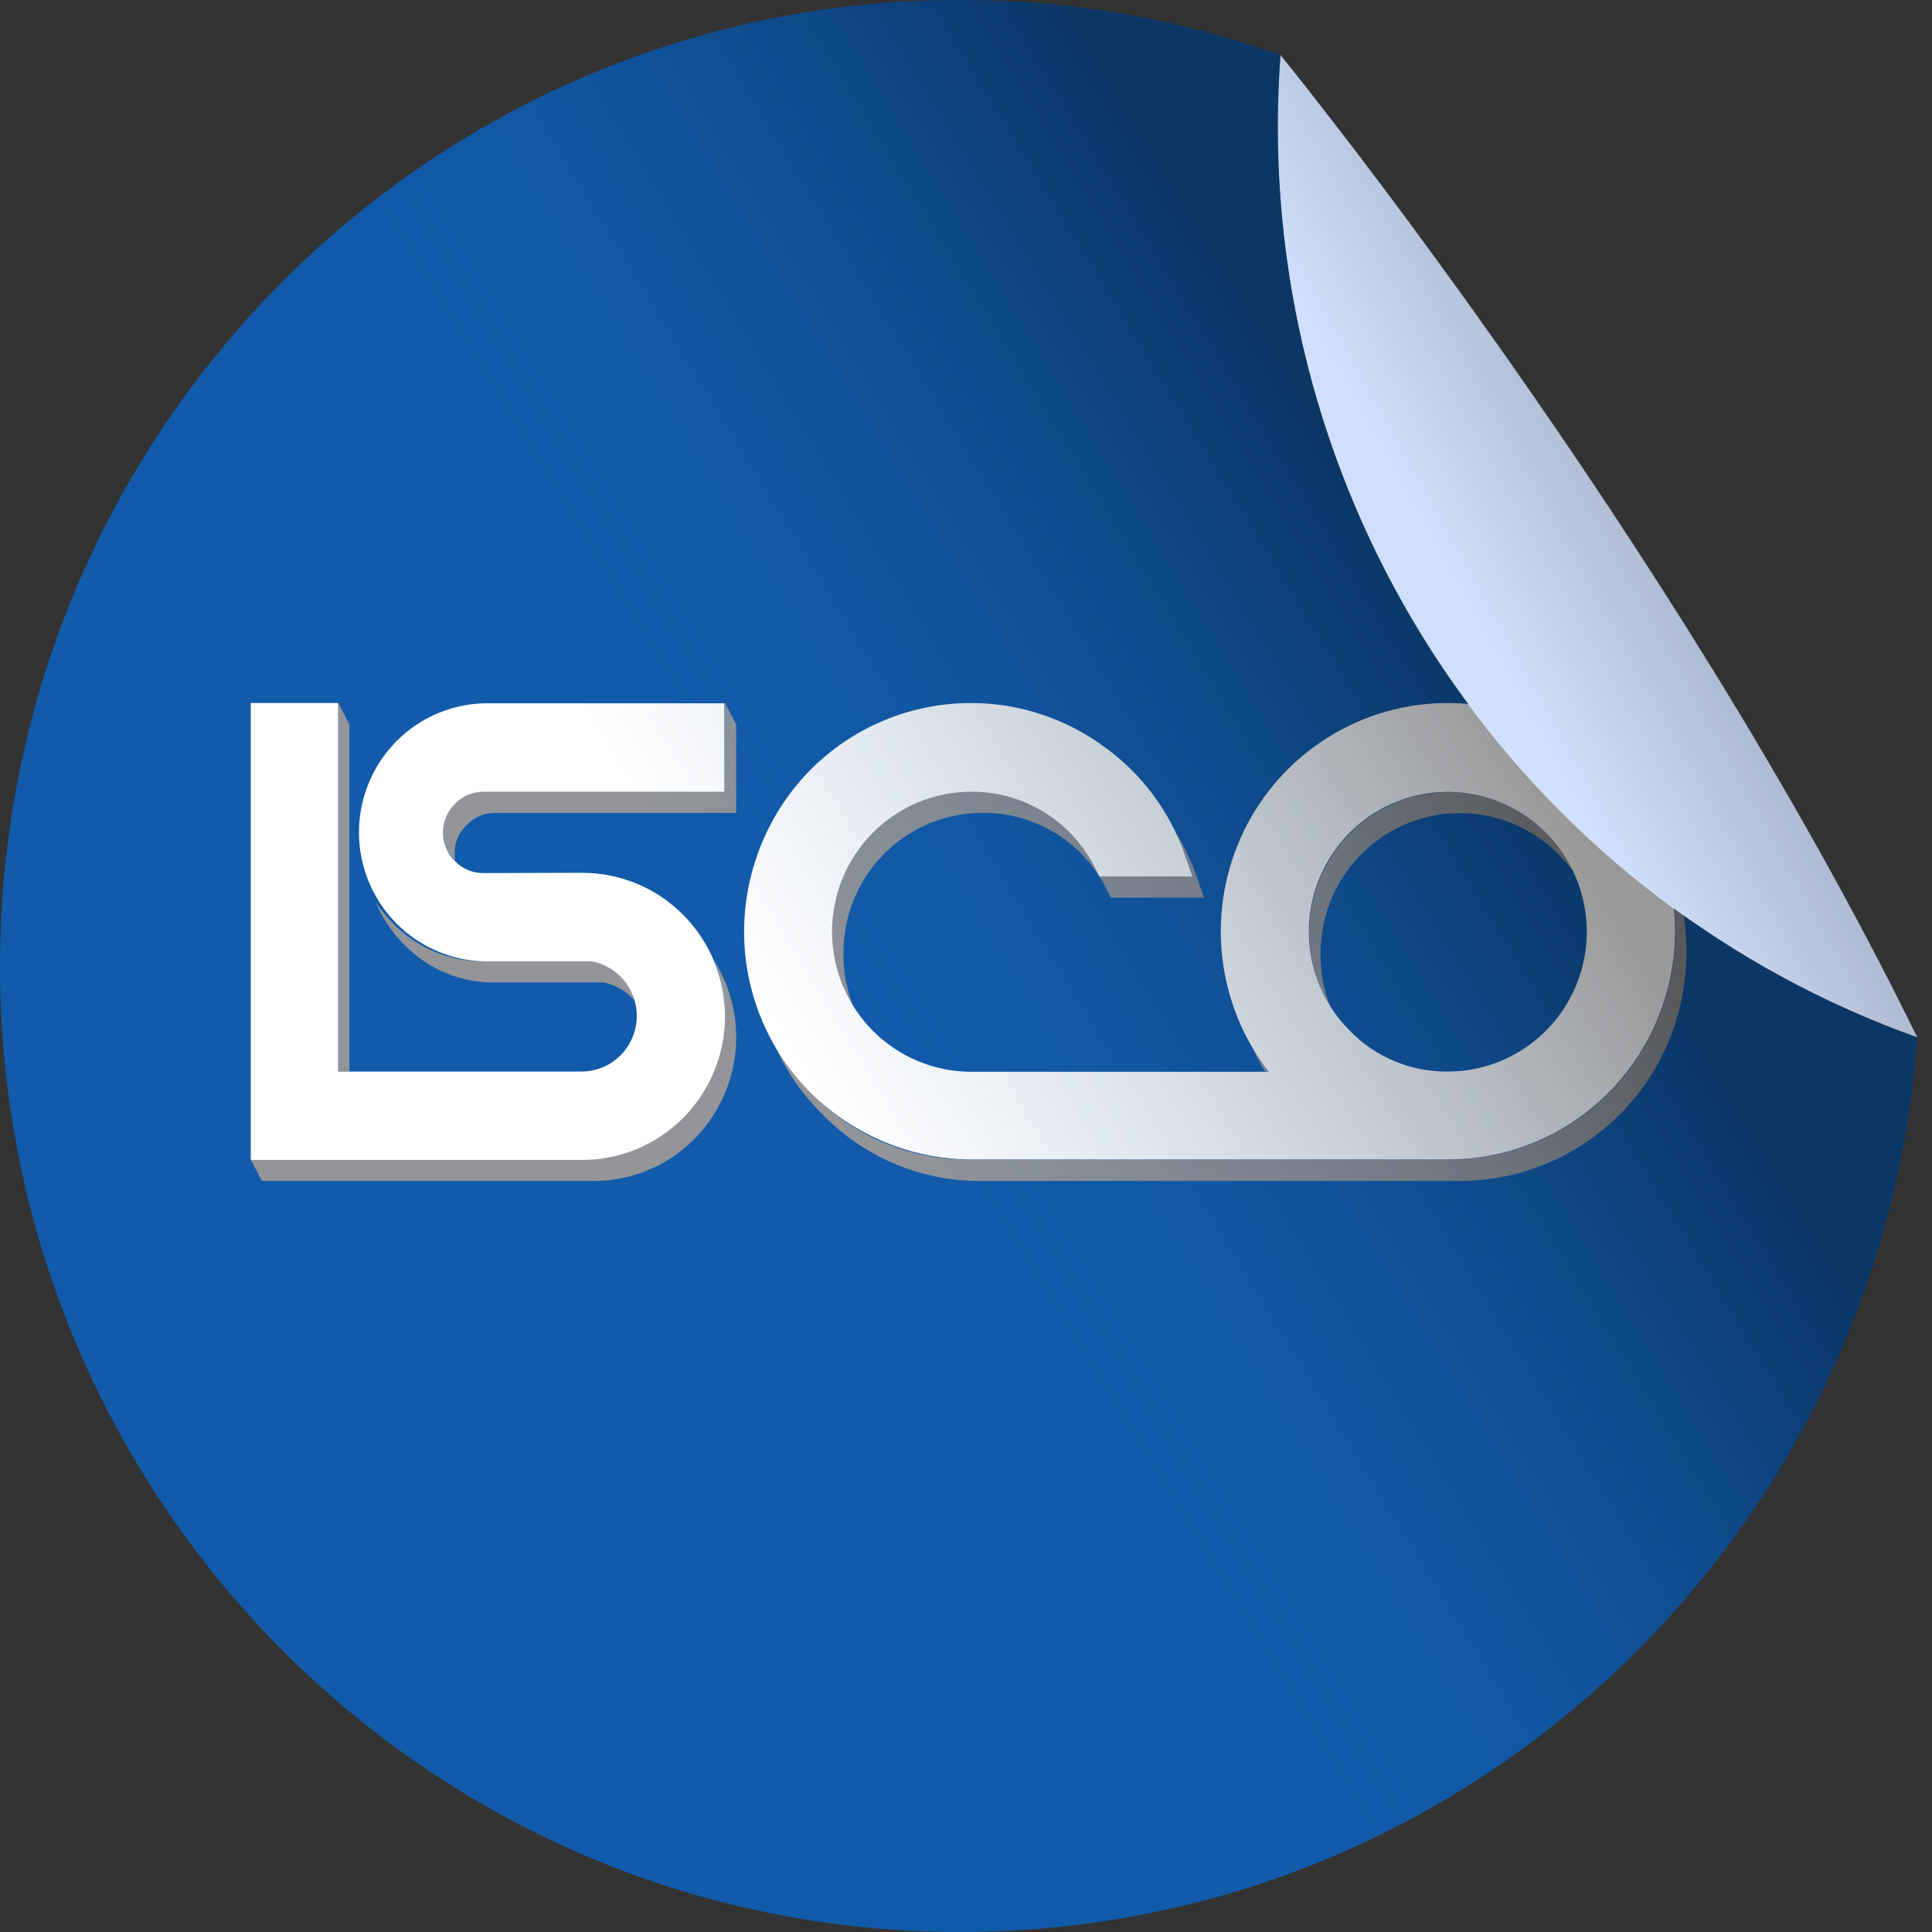 <svg xmlns="http://www.w3.org/2000/svg" width="57" height="57" viewBox="0 0 57 57" fill="none"><rect x="0" y="0" width="57" height="57" fill="#333333" stroke="none"/><g id="Group 4958"><path id="Vector" d="M37.699 3.736C37.699 3.027 37.727 2.325 37.777 1.629C34.74 0.548 31.542 -0.003 28.32 1.26632e-05C12.679 1.26632e-05 0 12.76 0 28.5C0 44.24 12.679 57 28.32 57C43.263 57 55.492 45.362 56.565 30.611C51.046 28.642 46.269 25.001 42.891 20.189C39.512 15.376 37.699 9.628 37.699 3.736Z" fill="#125BAA"></path><path id="Vector_2" fill-rule="evenodd" clip-rule="evenodd" d="M48.833 24.661C49.449 25.702 49.768 26.895 49.753 28.107C49.754 28.992 49.581 29.868 49.245 30.686C48.909 31.504 48.416 32.247 47.794 32.873C47.172 33.498 46.434 33.994 45.622 34.332C44.809 34.67 43.938 34.843 43.058 34.842H28.994C28.114 34.855 27.24 34.687 26.426 34.348C25.613 34.01 24.877 33.508 24.263 32.874C23.691 32.311 23.226 31.647 22.89 30.916C23.182 31.399 23.531 31.845 23.93 32.243C24.544 32.879 25.281 33.381 26.095 33.718C26.909 34.057 27.783 34.225 28.663 34.211H42.736C43.615 34.212 44.486 34.039 45.299 33.701C46.111 33.362 46.849 32.866 47.472 32.242C48.093 31.616 48.586 30.873 48.922 30.055C49.258 29.236 49.43 28.358 49.428 27.471C49.437 26.501 49.237 25.54 48.842 24.655L48.833 24.661ZM34.722 24.626C34.81 24.822 34.894 25.024 34.967 25.215L35.184 25.835H32.436L32.308 25.583C31.969 24.902 31.447 24.33 30.801 23.933C30.154 23.54 29.41 23.336 28.654 23.343C27.919 23.345 27.197 23.545 26.564 23.923C25.931 24.3 25.41 24.841 25.054 25.49C24.699 26.138 24.523 26.87 24.544 27.61C24.566 28.35 24.784 29.071 25.177 29.697C24.974 29.19 24.874 28.646 24.884 28.099C24.886 27.005 25.32 25.956 26.091 25.183C26.861 24.412 27.905 23.98 28.991 23.982C29.748 23.976 30.492 24.183 31.138 24.58C31.784 24.977 32.306 25.549 32.645 26.23L32.775 26.482H35.521L35.305 25.863C35.154 25.433 34.963 25.019 34.734 24.626H34.722ZM37.323 31.614H37.431C37.255 31.391 37.094 31.157 36.949 30.913C37.059 31.154 37.184 31.388 37.323 31.614ZM46.529 25.892C46.315 25.396 46.009 24.945 45.626 24.565C44.908 23.852 43.955 23.428 42.947 23.374C41.94 23.323 40.95 23.645 40.163 24.279C39.376 24.915 38.848 25.819 38.681 26.821C38.513 27.823 38.717 28.852 39.254 29.712C39.051 29.204 38.951 28.66 38.961 28.112C38.963 27.297 39.205 26.5 39.656 25.821C40.108 25.144 40.75 24.615 41.499 24.303C42.249 23.991 43.074 23.909 43.87 24.069C44.666 24.227 45.397 24.619 45.972 25.196C46.185 25.41 46.377 25.645 46.543 25.898L46.529 25.892ZM21.067 28.334C21.47 28.974 21.695 29.711 21.718 30.468C21.741 31.226 21.563 31.976 21.201 32.641C20.839 33.308 20.306 33.864 19.658 34.253C19.01 34.637 18.271 34.841 17.518 34.842H7.726L7.398 34.211H17.174C17.727 34.212 18.274 34.102 18.785 33.89C19.296 33.677 19.761 33.365 20.152 32.971C20.543 32.578 20.853 32.111 21.065 31.598C21.276 31.083 21.384 30.532 21.384 29.976C21.389 29.413 21.281 28.854 21.067 28.334ZM9.978 20.741V31.614H10.309V21.372L9.978 20.741ZM18.751 29.551C18.679 29.271 18.531 29.016 18.325 28.814C18.098 28.575 17.802 28.416 17.478 28.359H14.279C13.777 28.366 13.278 28.27 12.814 28.076C12.353 27.881 11.936 27.595 11.588 27.234C11.402 27.045 11.233 26.84 11.085 26.62C11.279 27.086 11.562 27.509 11.919 27.865C12.268 28.225 12.686 28.511 13.148 28.704C13.61 28.896 14.106 28.993 14.606 28.987H17.806C18.128 29.046 18.423 29.205 18.649 29.442C18.683 29.474 18.714 29.508 18.744 29.544L18.751 29.551ZM21.388 20.741L21.719 21.372V23.982H14.62C14.462 23.979 14.305 24.009 14.159 24.07C14.012 24.131 13.88 24.222 13.771 24.337C13.655 24.444 13.564 24.575 13.502 24.72C13.441 24.866 13.41 25.023 13.413 25.182C13.413 25.252 13.419 25.323 13.431 25.392C13.32 25.282 13.231 25.151 13.171 25.006C13.111 24.861 13.081 24.705 13.081 24.548C13.08 24.391 13.111 24.235 13.171 24.091C13.231 23.945 13.319 23.814 13.431 23.703C13.54 23.59 13.672 23.5 13.817 23.439C13.963 23.379 14.12 23.349 14.277 23.351H21.377L21.388 20.741Z" fill="#939598"></path><path id="Vector_3" fill-rule="evenodd" clip-rule="evenodd" d="M42.727 20.741C43.606 20.741 44.476 20.915 45.288 21.254C46.101 21.592 46.839 22.088 47.46 22.714C48.714 23.976 49.419 25.687 49.42 27.471C49.42 28.356 49.247 29.232 48.911 30.049C48.575 30.866 48.082 31.609 47.46 32.234C46.839 32.86 46.101 33.356 45.288 33.694C44.476 34.033 43.606 34.207 42.727 34.207H28.654C27.599 34.206 26.558 33.953 25.618 33.47C24.678 32.995 23.864 32.303 23.24 31.452C22.618 30.594 22.206 29.6 22.037 28.552C21.87 27.499 21.954 26.421 22.282 25.407C22.603 24.4 23.155 23.483 23.893 22.73C24.637 21.977 25.547 21.411 26.549 21.079C27.552 20.747 28.619 20.659 29.662 20.819C30.708 20.983 31.7 21.393 32.557 22.017C33.674 22.812 34.516 23.939 34.967 25.239L35.184 25.858H32.436L32.308 25.606C31.968 24.926 31.445 24.355 30.799 23.958C30.154 23.561 29.411 23.353 28.654 23.358C27.566 23.359 26.521 23.794 25.751 24.568C25.37 24.952 25.067 25.407 24.861 25.908C24.654 26.409 24.548 26.946 24.548 27.489C24.549 28.585 24.981 29.636 25.751 30.411C26.521 31.185 27.566 31.62 28.654 31.621H37.431C36.659 30.623 36.181 29.427 36.053 28.169C35.923 26.913 36.148 25.646 36.7 24.512C37.252 23.379 38.109 22.425 39.174 21.759C40.24 21.09 41.471 20.738 42.727 20.741ZM42.727 31.614C43.675 31.611 44.593 31.277 45.324 30.67C46.055 30.063 46.555 29.221 46.738 28.285C46.921 27.349 46.776 26.378 46.328 25.537C45.879 24.696 45.154 24.038 44.277 23.675C43.401 23.311 42.426 23.264 41.52 23.542C40.612 23.82 39.829 24.405 39.303 25.199C38.778 25.993 38.541 26.945 38.634 27.894C38.728 28.842 39.145 29.727 39.815 30.401C40.191 30.792 40.644 31.101 41.145 31.309C41.646 31.518 42.184 31.622 42.727 31.614ZM16.715 25.751H17.18C17.732 25.751 18.28 25.86 18.791 26.072C19.302 26.285 19.765 26.597 20.156 26.991C20.548 27.384 20.858 27.851 21.069 28.364C21.281 28.878 21.39 29.43 21.39 29.986C21.39 30.543 21.281 31.094 21.069 31.608C20.857 32.122 20.547 32.589 20.156 32.982C19.765 33.375 19.301 33.686 18.791 33.899C18.28 34.112 17.733 34.222 17.18 34.222H7.398V20.741H9.976V31.614H17.169C17.574 31.61 17.963 31.456 18.261 31.18C18.558 30.904 18.743 30.528 18.781 30.123C18.817 29.718 18.703 29.313 18.46 28.988C18.217 28.663 17.862 28.44 17.465 28.363H14.274C13.288 28.336 12.351 27.922 11.662 27.21C10.976 26.499 10.592 25.548 10.59 24.557C10.592 23.566 10.976 22.614 11.662 21.903C12.351 21.191 13.288 20.778 14.274 20.75H21.374V23.36H14.274C14.117 23.358 13.96 23.388 13.815 23.448C13.669 23.509 13.538 23.598 13.428 23.712C13.316 23.823 13.226 23.955 13.165 24.101C13.105 24.247 13.074 24.403 13.073 24.561C13.074 24.719 13.105 24.876 13.165 25.022C13.226 25.168 13.315 25.3 13.428 25.41C13.538 25.524 13.669 25.613 13.815 25.674C13.961 25.733 14.117 25.762 14.274 25.759L16.715 25.751Z" fill="white"></path><g id="Vector_4"><path d="M37.777 1.623C37.727 2.319 37.699 3.021 37.699 3.73C37.699 9.621 39.513 15.368 42.891 20.18C46.268 24.991 51.044 28.632 56.562 30.601C49.299 15.748 37.777 1.623 37.777 1.623Z" fill="#D0E0FC"></path><path d="M37.777 1.623C37.727 2.319 37.699 3.021 37.699 3.73C37.699 9.621 39.513 15.368 42.891 20.18C46.268 24.991 51.044 28.632 56.562 30.601C49.299 15.748 37.777 1.623 37.777 1.623Z" fill="url(#paint0_linear_677_24681)" fill-opacity="0.2"></path></g><path id="Vector_5" d="M37.699 3.736C37.699 3.027 37.727 2.325 37.777 1.629C34.74 0.548 31.542 -0.003 28.32 1.26632e-05C12.679 1.26632e-05 0 12.76 0 28.5C0 44.24 12.679 57 28.32 57C43.263 57 55.492 45.362 56.565 30.611C51.046 28.642 46.269 25.001 42.891 20.189C39.512 15.376 37.699 9.628 37.699 3.736Z" fill="url(#paint1_linear_677_24681)" fill-opacity="0.4"></path></g><defs><linearGradient id="paint0_linear_677_24681" x1="51.126" y1="18.051" x2="45.252" y2="21.314" gradientUnits="userSpaceOnUse"><stop></stop><stop offset="1" stop-opacity="0"></stop></linearGradient><linearGradient id="paint1_linear_677_24681" x1="43.294" y1="19.574" x2="23.714" y2="31.54" gradientUnits="userSpaceOnUse"><stop></stop><stop offset="1" stop-color="#125BAA" stop-opacity="0"></stop></linearGradient></defs></svg>